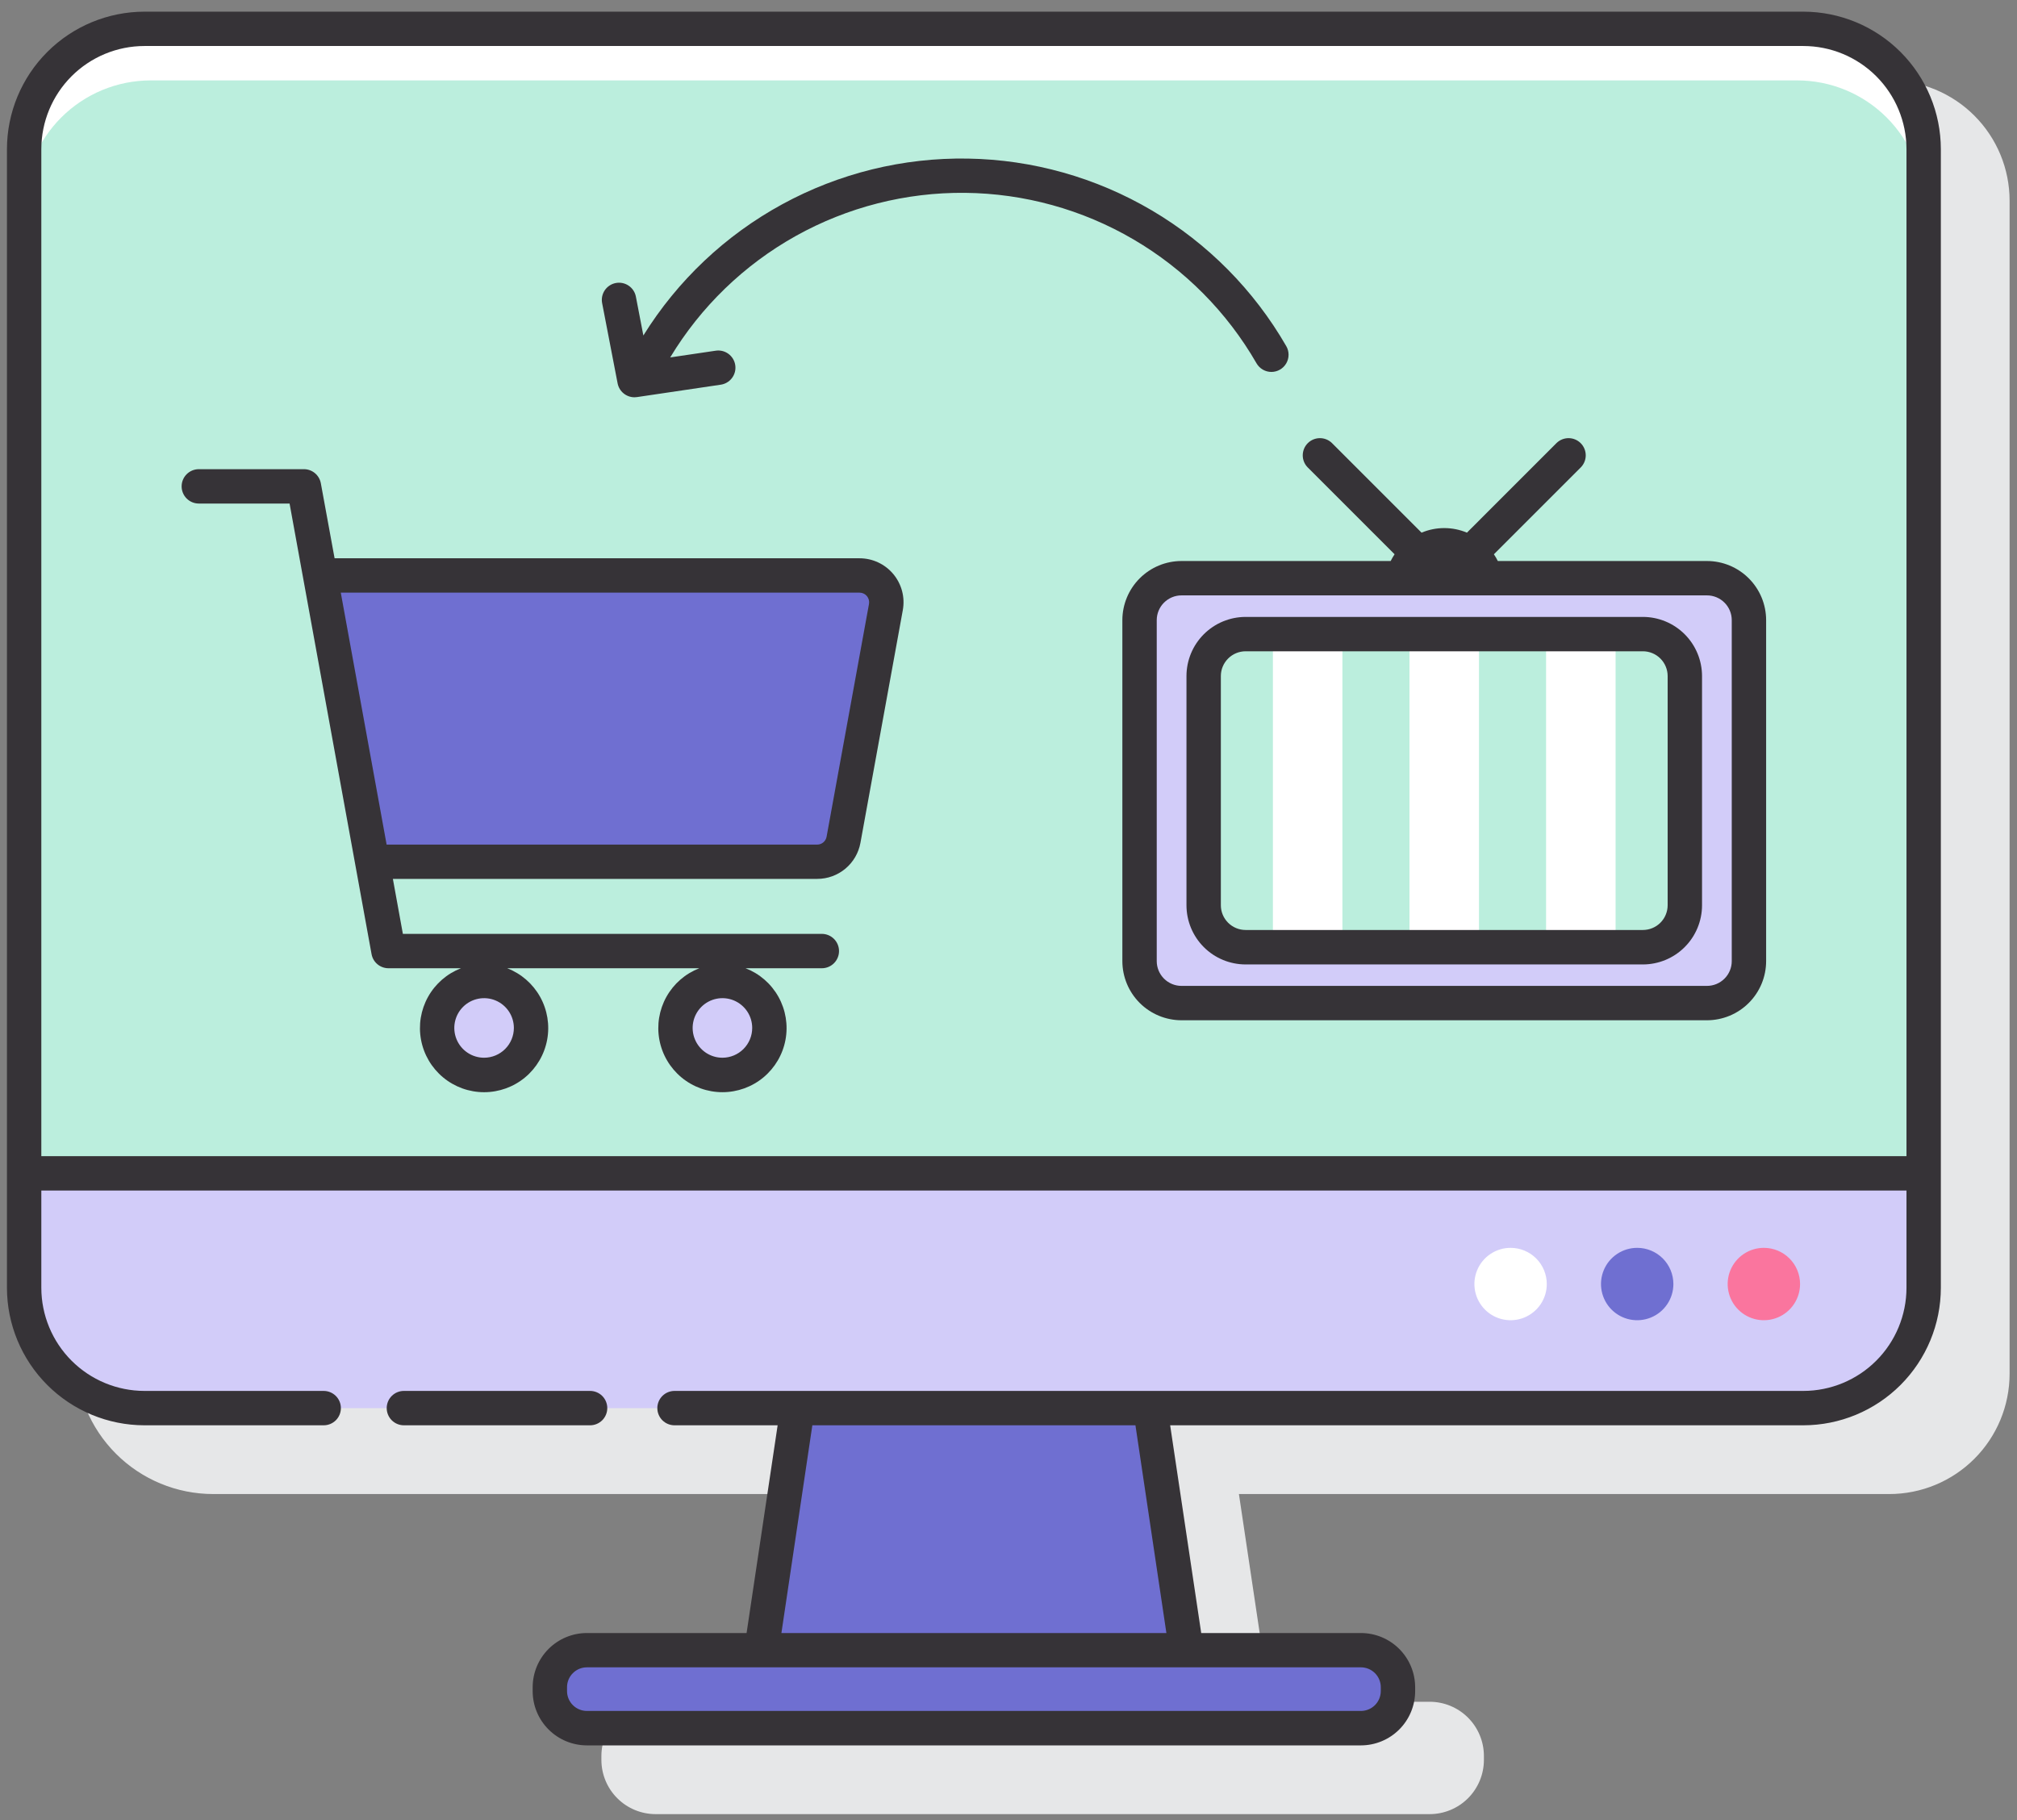 <?xml version="1.0" encoding="UTF-8"?> <svg xmlns="http://www.w3.org/2000/svg" width="164" height="148" viewBox="0 0 164 148" fill="none"><rect x="0" y="0" width="164" height="148" fill="#808080" stroke="none"/> <path d="M153.617 6.538H17.335C14.37 6.538 11.526 7.716 9.43 9.813C7.333 11.909 6.156 14.753 6.156 17.718V110.309C6.156 113.273 7.333 116.117 9.43 118.213C11.526 120.31 14.37 121.488 17.335 121.488H68.819L66.295 138.379H53.31C52.731 138.379 52.158 138.493 51.622 138.715C51.087 138.936 50.601 139.261 50.191 139.671C49.782 140.08 49.456 140.566 49.235 141.102C49.013 141.637 48.899 142.21 48.899 142.79V143.107C48.899 144.276 49.364 145.398 50.191 146.224C51.018 147.051 52.14 147.516 53.309 147.516H116.245C117.414 147.516 118.536 147.051 119.363 146.224C120.19 145.397 120.655 144.275 120.655 143.105V142.79C120.655 141.62 120.19 140.498 119.363 139.671C118.536 138.844 117.414 138.379 116.245 138.379H103.259L100.735 121.488H153.617C156.211 121.488 158.699 120.457 160.533 118.623C162.368 116.788 163.398 114.3 163.398 111.706V16.32C163.398 13.726 162.368 11.238 160.533 9.403C158.699 7.569 156.211 6.538 153.617 6.538Z" fill="#E6E7E8"></path> <path d="M146.63 2.346H11.745C6.343 2.346 1.964 6.725 1.964 12.128V104.719C1.964 110.121 6.343 114.501 11.745 114.501H146.63C152.032 114.501 156.412 110.121 156.412 104.719V12.128C156.412 6.725 152.032 2.346 146.63 2.346Z" fill="#D2CCF9"></path> <path d="M146.63 2.346H11.745C9.151 2.346 6.663 3.377 4.829 5.211C2.994 7.045 1.964 9.533 1.964 12.128V95.412H156.412V12.128C156.412 10.843 156.159 9.571 155.667 8.384C155.176 7.198 154.455 6.119 153.547 5.211C152.638 4.303 151.56 3.582 150.373 3.091C149.186 2.599 147.915 2.346 146.63 2.346Z" fill="#BBEEDD"></path> <path d="M146.63 2.346H11.745C9.151 2.346 6.663 3.377 4.829 5.211C2.994 7.045 1.964 9.533 1.964 12.128V16.834C1.964 14.103 3.048 11.485 4.979 9.554C6.91 7.623 9.529 6.538 12.26 6.538H146.123C148.853 6.538 151.472 7.623 153.403 9.554C155.334 11.485 156.419 14.103 156.419 16.834V12.128C156.419 10.842 156.165 9.57 155.673 8.383C155.181 7.196 154.46 6.117 153.551 5.208C152.642 4.3 151.563 3.58 150.375 3.089C149.188 2.597 147.915 2.345 146.63 2.346Z" fill="white"></path> <path d="M110.655 134.187H47.721C46.057 134.187 44.708 135.536 44.708 137.2V137.517C44.708 139.181 46.057 140.53 47.721 140.53H110.655C112.319 140.53 113.668 139.181 113.668 137.517V137.2C113.668 135.536 112.319 134.187 110.655 134.187Z" fill="#6F6FD1"></path> <path d="M93.523 114.501H64.851L61.91 134.187H96.464L93.523 114.501Z" fill="#6F6FD1"></path> <path d="M122.825 101.469C122.243 101.469 121.674 101.641 121.19 101.964C120.706 102.287 120.329 102.747 120.106 103.284C119.883 103.822 119.825 104.413 119.938 104.984C120.051 105.555 120.331 106.079 120.742 106.491C121.153 106.903 121.677 107.183 122.248 107.297C122.819 107.411 123.41 107.354 123.948 107.132C124.486 106.909 124.946 106.533 125.27 106.049C125.594 105.566 125.767 104.997 125.768 104.416C125.768 104.029 125.692 103.646 125.545 103.288C125.397 102.931 125.181 102.606 124.907 102.332C124.634 102.058 124.309 101.841 123.952 101.693C123.595 101.545 123.212 101.469 122.825 101.469Z" fill="white"></path> <path d="M133.126 101.469C132.544 101.467 131.974 101.638 131.49 101.96C131.005 102.282 130.626 102.741 130.402 103.278C130.178 103.816 130.118 104.408 130.23 104.979C130.343 105.55 130.622 106.075 131.033 106.488C131.443 106.9 131.967 107.182 132.538 107.297C133.109 107.411 133.701 107.354 134.239 107.132C134.778 106.91 135.238 106.534 135.562 106.05C135.887 105.567 136.06 104.998 136.061 104.416C136.062 103.636 135.754 102.887 135.204 102.335C134.653 101.782 133.906 101.47 133.126 101.469Z" fill="#6F6FD1"></path> <path d="M143.418 101.469C142.836 101.469 142.267 101.641 141.783 101.964C141.299 102.288 140.922 102.747 140.699 103.285C140.476 103.823 140.418 104.415 140.532 104.986C140.645 105.556 140.925 106.081 141.337 106.492C141.749 106.904 142.273 107.184 142.844 107.298C143.415 107.411 144.006 107.353 144.544 107.13C145.082 106.908 145.541 106.53 145.865 106.046C146.188 105.562 146.361 104.993 146.361 104.411C146.361 103.631 146.051 102.882 145.499 102.33C144.947 101.779 144.198 101.469 143.418 101.469Z" fill="#FA759E"></path> <path d="M138.795 47.018H96.064C94.181 47.018 92.654 48.544 92.654 50.427V78.156C92.654 80.039 94.181 81.565 96.064 81.565H138.795C140.678 81.565 142.204 80.039 142.204 78.156V50.427C142.204 48.544 140.678 47.018 138.795 47.018Z" fill="#D2CCF9"></path> <path d="M133.581 51.563H101.276C99.393 51.563 97.867 53.09 97.867 54.973V73.61C97.867 75.493 99.393 77.019 101.276 77.019H133.581C135.464 77.019 136.991 75.493 136.991 73.61V54.973C136.991 53.09 135.464 51.563 133.581 51.563Z" fill="#BBEEDD"></path> <path d="M114.602 51.563H120.255V77.019H114.602V51.563Z" fill="white"></path> <path d="M103.498 51.563H109.15V77.019H103.498V51.563Z" fill="white"></path> <path d="M125.71 51.563H131.362V77.019H125.71V51.563Z" fill="white"></path> <path d="M68.587 68.289L72.031 49.358C72.088 49.044 72.075 48.722 71.994 48.414C71.912 48.106 71.764 47.819 71.56 47.574C71.356 47.33 71.1 47.133 70.811 46.998C70.523 46.862 70.208 46.792 69.889 46.792H26.033L30.269 70.074H66.446C66.955 70.075 67.449 69.896 67.84 69.569C68.231 69.243 68.495 68.79 68.587 68.289Z" fill="#6F6FD1"></path> <path d="M39.362 79.77C38.607 79.771 37.869 79.995 37.241 80.415C36.614 80.834 36.125 81.431 35.836 82.128C35.547 82.826 35.471 83.593 35.619 84.334C35.766 85.074 36.129 85.754 36.663 86.289C37.197 86.823 37.877 87.186 38.617 87.334C39.357 87.482 40.125 87.407 40.823 87.119C41.52 86.831 42.117 86.342 42.537 85.715C42.958 85.087 43.182 84.35 43.184 83.595C43.184 83.092 43.086 82.595 42.894 82.131C42.702 81.667 42.421 81.245 42.066 80.89C41.711 80.534 41.289 80.253 40.825 80.061C40.361 79.868 39.864 79.77 39.362 79.77Z" fill="#D2CCF9"></path> <path d="M58.739 79.77C57.984 79.77 57.246 79.994 56.618 80.413C55.99 80.833 55.501 81.429 55.212 82.126C54.922 82.824 54.846 83.591 54.993 84.332C55.14 85.073 55.504 85.753 56.037 86.288C56.571 86.822 57.251 87.186 57.991 87.334C58.731 87.482 59.499 87.407 60.197 87.119C60.895 86.831 61.492 86.342 61.912 85.715C62.333 85.088 62.557 84.35 62.559 83.595C62.559 83.093 62.461 82.596 62.269 82.132C62.078 81.668 61.797 81.246 61.442 80.891C61.087 80.535 60.666 80.254 60.202 80.061C59.739 79.869 59.242 79.77 58.739 79.77Z" fill="#D2CCF9"></path> <path d="M138.795 45.619H121.786C121.692 45.43 121.585 45.247 121.467 45.071L128.542 37.996C128.797 37.733 128.938 37.38 128.935 37.013C128.931 36.647 128.784 36.296 128.525 36.037C128.266 35.778 127.916 35.631 127.549 35.628C127.183 35.625 126.83 35.766 126.566 36.02L119.275 43.313C118.691 43.067 118.064 42.941 117.43 42.941C116.797 42.941 116.17 43.067 115.586 43.313L108.293 36.02C108.029 35.766 107.676 35.625 107.31 35.628C106.943 35.631 106.593 35.778 106.334 36.037C106.075 36.296 105.928 36.647 105.925 37.013C105.921 37.38 106.062 37.733 106.317 37.996L113.392 45.071C113.274 45.247 113.169 45.43 113.075 45.619H96.064C94.79 45.62 93.568 46.127 92.667 47.029C91.766 47.93 91.26 49.152 91.258 50.426V78.156C91.26 79.43 91.766 80.652 92.667 81.553C93.568 82.454 94.79 82.961 96.064 82.963H138.795C140.069 82.961 141.291 82.454 142.192 81.553C143.094 80.652 143.601 79.43 143.602 78.156V50.426C143.601 49.151 143.094 47.93 142.192 47.029C141.291 46.127 140.069 45.62 138.795 45.619ZM140.807 78.156C140.807 78.689 140.594 79.201 140.217 79.578C139.84 79.955 139.328 80.167 138.795 80.168H96.064C95.531 80.167 95.02 79.955 94.643 79.578C94.266 79.201 94.054 78.689 94.053 78.156V50.426C94.054 49.893 94.266 49.381 94.643 49.004C95.02 48.627 95.531 48.414 96.064 48.414H138.795C139.328 48.414 139.84 48.627 140.217 49.004C140.594 49.381 140.807 49.892 140.807 50.426V78.156Z" fill="#363337"></path> <path d="M133.583 50.165H101.278C100.004 50.166 98.782 50.673 97.88 51.574C96.979 52.475 96.472 53.697 96.471 54.972V73.61C96.471 74.886 96.977 76.109 97.878 77.012C98.779 77.915 100.002 78.422 101.278 78.424H133.583C134.857 78.422 136.079 77.916 136.98 77.014C137.881 76.113 138.388 74.891 138.39 73.617V54.972C138.388 53.697 137.881 52.475 136.98 51.574C136.079 50.673 134.857 50.166 133.583 50.165ZM135.595 73.61C135.594 74.143 135.382 74.655 135.005 75.032C134.628 75.409 134.116 75.621 133.583 75.622H101.278C100.745 75.621 100.233 75.409 99.856 75.032C99.479 74.655 99.266 74.143 99.266 73.61V54.972C99.266 54.438 99.479 53.927 99.856 53.55C100.233 53.172 100.745 52.96 101.278 52.959H133.583C134.116 52.96 134.628 53.172 135.005 53.55C135.382 53.927 135.594 54.438 135.595 54.972V73.61Z" fill="#363337"></path> <path d="M69.89 45.397H27.205L26.087 39.297C26.028 38.975 25.858 38.685 25.607 38.475C25.356 38.266 25.039 38.151 24.712 38.151H16.166C15.795 38.151 15.439 38.299 15.177 38.561C14.915 38.823 14.768 39.178 14.768 39.549C14.768 39.919 14.915 40.275 15.177 40.537C15.439 40.799 15.795 40.946 16.166 40.946H23.545L30.211 77.586C30.269 77.908 30.439 78.199 30.69 78.409C30.942 78.618 31.258 78.733 31.586 78.733H37.481C36.346 79.172 35.4 79.994 34.806 81.057C34.213 82.12 34.011 83.357 34.234 84.554C34.457 85.75 35.092 86.831 36.028 87.609C36.965 88.387 38.144 88.813 39.361 88.813C40.578 88.813 41.757 88.387 42.693 87.609C43.63 86.831 44.264 85.75 44.487 84.554C44.711 83.357 44.508 82.12 43.915 81.057C43.322 79.994 42.376 79.172 41.24 78.733H56.86C55.725 79.172 54.779 79.994 54.186 81.057C53.593 82.12 53.391 83.357 53.614 84.554C53.837 85.75 54.472 86.831 55.408 87.609C56.344 88.387 57.523 88.812 58.74 88.812C59.958 88.812 61.137 88.387 62.073 87.609C63.009 86.831 63.644 85.75 63.867 84.554C64.09 83.357 63.888 82.12 63.295 81.057C62.702 79.994 61.756 79.172 60.621 78.733H66.822C67.193 78.733 67.548 78.586 67.81 78.324C68.073 78.062 68.22 77.706 68.22 77.336C68.22 76.965 68.073 76.61 67.81 76.347C67.548 76.085 67.193 75.938 66.822 75.938H32.757L31.945 71.467H66.446C67.284 71.467 68.094 71.174 68.737 70.637C69.379 70.101 69.813 69.356 69.962 68.532L73.407 49.61C73.5 49.095 73.48 48.566 73.346 48.059C73.212 47.553 72.969 47.083 72.634 46.681C72.298 46.279 71.879 45.955 71.404 45.734C70.93 45.512 70.413 45.397 69.89 45.397ZM39.362 86.009C38.883 86.01 38.415 85.868 38.016 85.602C37.618 85.336 37.307 84.958 37.124 84.515C36.94 84.073 36.892 83.586 36.985 83.116C37.079 82.646 37.309 82.215 37.648 81.876C37.986 81.537 38.418 81.306 38.888 81.213C39.358 81.119 39.845 81.167 40.287 81.35C40.73 81.533 41.108 81.844 41.374 82.242C41.64 82.64 41.782 83.109 41.782 83.588C41.782 84.229 41.526 84.845 41.073 85.299C40.619 85.753 40.004 86.008 39.362 86.009ZM58.737 86.009C58.258 86.009 57.79 85.866 57.392 85.6C56.995 85.333 56.684 84.955 56.502 84.512C56.319 84.07 56.271 83.583 56.365 83.113C56.459 82.644 56.69 82.213 57.028 81.874C57.367 81.536 57.799 81.305 58.268 81.212C58.738 81.119 59.225 81.167 59.667 81.35C60.109 81.534 60.487 81.844 60.754 82.242C61.02 82.641 61.161 83.109 61.161 83.588C61.161 84.229 60.906 84.845 60.452 85.299C59.998 85.753 59.383 86.008 58.741 86.009H58.737ZM67.209 68.039C67.177 68.218 67.082 68.381 66.942 68.498C66.802 68.615 66.625 68.679 66.442 68.679H31.436L27.709 48.192H69.89C70.004 48.192 70.116 48.217 70.22 48.265C70.323 48.313 70.415 48.384 70.488 48.471C70.561 48.559 70.614 48.661 70.643 48.772C70.672 48.882 70.677 48.997 70.657 49.11L67.209 68.039Z" fill="#363337"></path> <path d="M102.167 29.545C102.29 29.757 102.467 29.934 102.679 30.056C102.891 30.179 103.132 30.244 103.378 30.244C103.623 30.243 103.863 30.178 104.075 30.055C104.287 29.933 104.463 29.756 104.586 29.544C104.708 29.331 104.772 29.091 104.772 28.846C104.772 28.6 104.708 28.36 104.585 28.148C101.956 23.584 98.189 19.78 93.651 17.107C89.113 14.433 83.96 12.982 78.694 12.895C73.428 12.807 68.23 14.087 63.606 16.608C58.982 19.129 55.09 22.806 52.311 27.28L51.703 24.122C51.669 23.941 51.599 23.77 51.498 23.617C51.397 23.463 51.267 23.332 51.115 23.229C50.963 23.126 50.792 23.054 50.612 23.017C50.433 22.98 50.247 22.979 50.067 23.014C49.887 23.048 49.715 23.118 49.562 23.219C49.409 23.32 49.277 23.45 49.174 23.602C49.071 23.754 48.999 23.925 48.962 24.105C48.925 24.284 48.924 24.47 48.959 24.65L50.217 31.172C50.278 31.49 50.448 31.778 50.699 31.984C50.949 32.191 51.263 32.304 51.587 32.305C51.656 32.304 51.725 32.299 51.793 32.289L58.577 31.285C58.762 31.261 58.94 31.201 59.1 31.108C59.261 31.015 59.402 30.891 59.514 30.742C59.627 30.594 59.708 30.425 59.755 30.245C59.801 30.065 59.81 29.878 59.783 29.694C59.756 29.51 59.692 29.333 59.596 29.174C59.499 29.015 59.372 28.877 59.222 28.768C59.072 28.659 58.901 28.58 58.72 28.538C58.539 28.495 58.351 28.49 58.168 28.521L54.493 29.064C56.979 24.94 60.499 21.536 64.704 19.188C68.909 16.841 73.654 15.633 78.47 15.681C83.286 15.73 88.005 17.035 92.162 19.468C96.319 21.9 99.768 25.375 102.17 29.549L102.167 29.545Z" fill="#363337"></path> <path d="M146.629 0.949H11.745C8.781 0.952 5.939 2.131 3.843 4.227C1.748 6.322 0.569 9.164 0.565 12.128V104.719C0.569 107.683 1.748 110.524 3.843 112.62C5.939 114.716 8.781 115.895 11.745 115.898H26.319C26.69 115.898 27.045 115.751 27.308 115.489C27.57 115.227 27.717 114.871 27.717 114.501C27.717 114.13 27.57 113.775 27.308 113.513C27.045 113.251 26.69 113.103 26.319 113.103H11.745C9.522 113.101 7.391 112.217 5.819 110.645C4.247 109.073 3.363 106.942 3.36 104.719V96.807H155.014V104.719C155.011 106.942 154.127 109.073 152.555 110.645C150.983 112.217 148.852 113.101 146.629 113.103H54.844C54.474 113.103 54.118 113.251 53.856 113.513C53.594 113.775 53.447 114.13 53.447 114.501C53.447 114.871 53.594 115.227 53.856 115.489C54.118 115.751 54.474 115.898 54.844 115.898H63.229L60.704 132.79H47.719C46.55 132.791 45.429 133.256 44.602 134.083C43.776 134.91 43.311 136.031 43.31 137.2V137.517C43.311 138.686 43.776 139.807 44.603 140.633C45.429 141.46 46.55 141.925 47.719 141.926H110.655C111.824 141.925 112.945 141.46 113.771 140.634C114.598 139.807 115.063 138.686 115.065 137.517V137.2C115.064 136.031 114.599 134.91 113.772 134.083C112.945 133.256 111.824 132.791 110.655 132.79H97.669L95.144 115.898H146.629C149.593 115.895 152.435 114.716 154.53 112.62C156.626 110.524 157.805 107.683 157.808 104.719V12.128C157.805 9.164 156.626 6.322 154.53 4.227C152.435 2.131 149.593 0.952 146.629 0.949ZM112.27 137.194V137.512C112.269 137.94 112.099 138.35 111.796 138.653C111.493 138.955 111.083 139.125 110.655 139.126H47.719C47.291 139.125 46.881 138.955 46.578 138.652C46.276 138.35 46.105 137.94 46.105 137.512V137.194C46.105 136.766 46.275 136.356 46.578 136.053C46.88 135.75 47.291 135.579 47.719 135.579H110.655C110.867 135.579 111.078 135.621 111.274 135.703C111.47 135.784 111.648 135.904 111.799 136.055C111.949 136.205 112.067 136.384 112.148 136.58C112.229 136.777 112.271 136.987 112.27 137.2V137.194ZM94.838 132.79H63.536L66.051 115.898H92.322L94.838 132.79ZM3.36 94.012V12.125C3.363 9.902 4.247 7.771 5.819 6.199C7.391 4.627 9.522 3.743 11.745 3.741H146.629C148.852 3.743 150.983 4.627 152.555 6.199C154.127 7.771 155.011 9.902 155.014 12.125V94.012H3.36Z" fill="#363337"></path> <path d="M49.377 114.5C49.377 114.13 49.23 113.774 48.968 113.512C48.705 113.25 48.35 113.103 47.979 113.103H32.84C32.469 113.103 32.114 113.25 31.852 113.512C31.59 113.774 31.443 114.13 31.443 114.5C31.443 114.871 31.59 115.226 31.852 115.489C32.114 115.751 32.469 115.898 32.84 115.898H47.979C48.35 115.898 48.705 115.751 48.968 115.489C49.23 115.226 49.377 114.871 49.377 114.5Z" fill="#363337"></path> </svg> 
